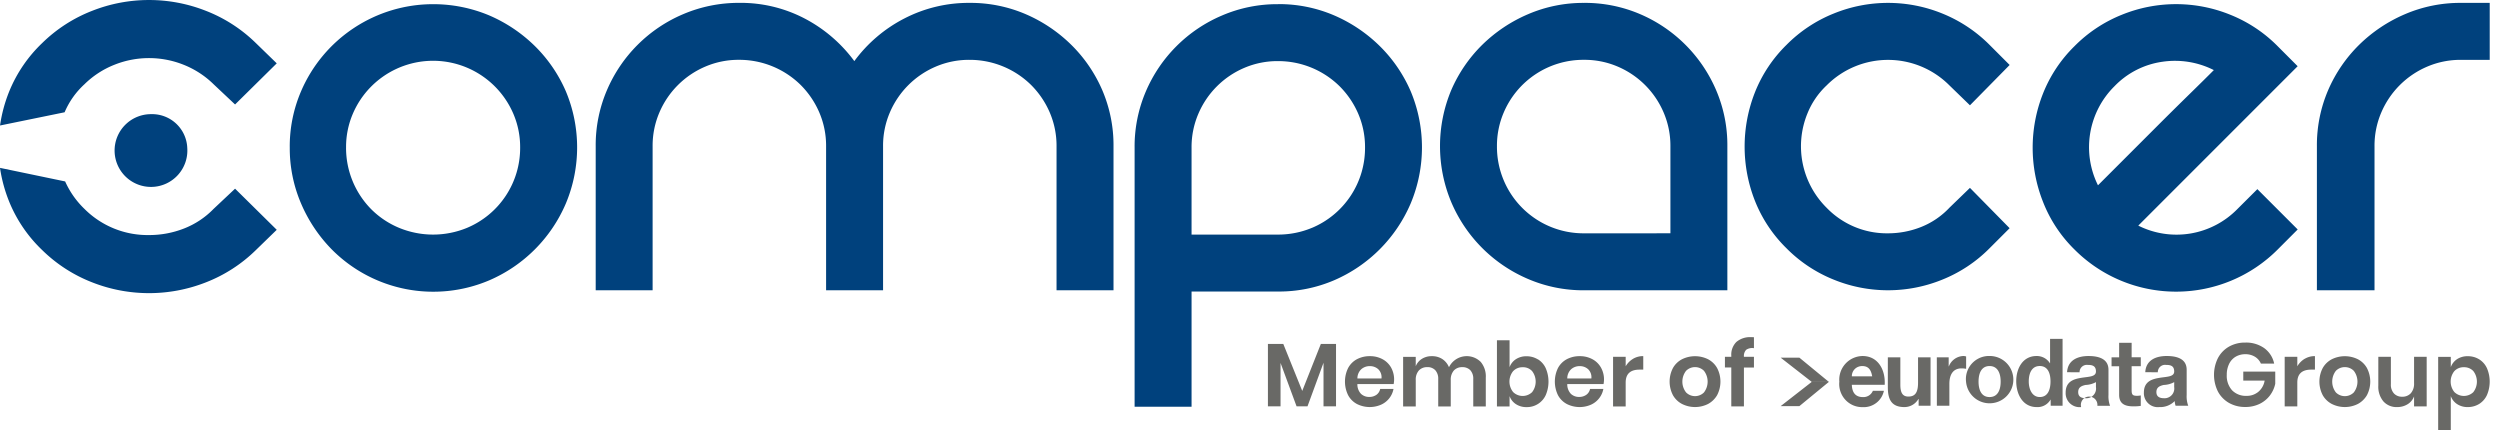 <svg xmlns="http://www.w3.org/2000/svg" viewBox="0 0 139.5 24" fill="none"><path d="M10.45 8.264A2.03 2.03 0 1 1 8.425 6.37a1.963 1.963 0 0 1 2.025 1.894m8.86-.031a4.87 4.87 0 0 0 1.41 3.447 4.8 4.8 0 0 0 1.553 1.035 4.97 4.97 0 0 0 3.786 0 4.83 4.83 0 0 0 2.965-4.482 4.7 4.7 0 0 0-.375-1.875 4.88 4.88 0 0 0-3.055-2.752 4.87 4.87 0 0 0-5.91 2.752 4.7 4.7 0 0 0-.373 1.875m-3.143 0a7.8 7.8 0 0 1 .625-3.125A8.02 8.02 0 0 1 24.178.233c1.07 0 2.13.212 3.116.625a8.3 8.3 0 0 1 2.554 1.714 8 8 0 0 1 1.732 2.536 8.1 8.1 0 0 1 0 6.233 8.15 8.15 0 0 1-4.286 4.304 7.98 7.98 0 0 1-8.786-1.732 8.3 8.3 0 0 1-1.714-2.571 7.8 7.8 0 0 1-.625-3.107M54.097.161a7.8 7.8 0 0 1 3.126.625 8.3 8.3 0 0 1 2.554 1.715 8 8 0 0 1 1.732 2.535 7.8 7.8 0 0 1 .625 3.126v8.036h-3.179V8.161a4.7 4.7 0 0 0-.375-1.875 4.9 4.9 0 0 0-1.036-1.536 4.88 4.88 0 0 0-3.447-1.411 4.7 4.7 0 0 0-1.875.375 4.85 4.85 0 0 0-2.572 2.571 4.7 4.7 0 0 0-.375 1.875v8.037h-3.179V8.16a4.7 4.7 0 0 0-.375-1.875 4.9 4.9 0 0 0-1.035-1.536 4.88 4.88 0 0 0-3.447-1.411 4.7 4.7 0 0 0-1.876.375 4.85 4.85 0 0 0-2.572 2.571 4.7 4.7 0 0 0-.375 1.875v8.037H33.24V8.16a7.8 7.8 0 0 1 .626-3.125 8.03 8.03 0 0 1 4.268-4.25A7.9 7.9 0 0 1 41.242.16a7.7 7.7 0 0 1 3.66.874 8.1 8.1 0 0 1 2.769 2.376 8 8 0 0 1 2.786-2.376 7.8 7.8 0 0 1 3.642-.873m19.105 12.555a4.83 4.83 0 0 0 2.965-4.483 4.7 4.7 0 0 0-.375-1.876 4.9 4.9 0 0 0-1.036-1.536 4.88 4.88 0 0 0-3.447-1.411 4.7 4.7 0 0 0-1.875.375 4.85 4.85 0 0 0-2.571 2.572 4.7 4.7 0 0 0-.376 1.875v4.858h4.822a4.9 4.9 0 0 0 1.892-.375M71.311.23a7.8 7.8 0 0 1 3.126.625A8.3 8.3 0 0 1 76.99 2.57a8 8 0 0 1 1.732 2.535 8.1 8.1 0 0 1 0 6.233 8.15 8.15 0 0 1-4.286 4.304 7.8 7.8 0 0 1-3.125.625h-4.822v6.43h-3.178V8.233a7.8 7.8 0 0 1 .625-3.125 8.03 8.03 0 0 1 4.268-4.25 7.8 7.8 0 0 1 3.107-.625m21.898 12.785V8.16a4.7 4.7 0 0 0-.375-1.875 4.85 4.85 0 0 0-2.571-2.572 4.7 4.7 0 0 0-1.876-.375 4.83 4.83 0 0 0-4.482 2.948 4.7 4.7 0 0 0-.375 1.875 4.83 4.83 0 0 0 4.857 4.858zM88.387.161a7.8 7.8 0 0 1 3.125.625 8.06 8.06 0 0 1 4.25 4.25c.422.988.634 2.052.625 3.125v8.037h-8a7.8 7.8 0 0 1-3.107-.625 8.1 8.1 0 0 1-4.304-4.304 8.1 8.1 0 0 1 0-6.232 8 8 0 0 1 1.732-2.535A8.3 8.3 0 0 1 85.279.787a7.8 7.8 0 0 1 3.107-.625m11.287 2.356A7.8 7.8 0 0 1 102.334.75a8.03 8.03 0 0 1 6.036 0 7.9 7.9 0 0 1 2.661 1.768l1.107 1.108-2.215 2.25-1.142-1.108a4.835 4.835 0 0 0-6.858 0 4.4 4.4 0 0 0-1.072 1.573 4.83 4.83 0 0 0 1.072 5.25 4.67 4.67 0 0 0 3.428 1.428 5 5 0 0 0 1.857-.357 4.4 4.4 0 0 0 1.572-1.073l1.143-1.106 2.214 2.25-1.107 1.107a7.8 7.8 0 0 1-2.661 1.768 8.03 8.03 0 0 1-6.036 0 7.8 7.8 0 0 1-2.661-1.768 7.65 7.65 0 0 1-1.75-2.643 8.25 8.25 0 0 1 0-6.036 7.65 7.65 0 0 1 1.751-2.643m18.323 2.286a4.785 4.785 0 0 0-.929 5.536l3.161-3.161q.983-.983 1.893-1.875.913-.892 1.411-1.393a4.8 4.8 0 0 0-2.875-.464 4.6 4.6 0 0 0-2.661 1.357m7.965 5.75 2.25 2.25-1.106 1.108a8 8 0 0 1-5.68 2.362 8 8 0 0 1-5.679-2.362 7.6 7.6 0 0 1-1.751-2.662 8.2 8.2 0 0 1 0-6.018 7.65 7.65 0 0 1 1.751-2.644A7.8 7.8 0 0 1 118.407.82a8.03 8.03 0 0 1 6.036 0 7.8 7.8 0 0 1 2.661 1.768l1.105 1.107-8.893 8.894a4.755 4.755 0 0 0 5.536-.93zM138.926.161V3.34h-1.608a4.7 4.7 0 0 0-1.874.375 4.85 4.85 0 0 0-2.572 2.571 4.7 4.7 0 0 0-.374 1.875v8.037h-3.215V8.161a7.8 7.8 0 0 1 .625-3.125 8 8 0 0 1 1.732-2.535 8.3 8.3 0 0 1 2.571-1.715 7.8 7.8 0 0 1 3.107-.625zM3.605 6.265A4.5 4.5 0 0 1 4.714 4.7a5 5 0 0 1 1.687-1.093 5.2 5.2 0 0 1 3.828 0c.63.247 1.205.619 1.688 1.093l1.2 1.13 2.325-2.295-1.163-1.13A8.25 8.25 0 0 0 11.484.602a8.65 8.65 0 0 0-6.337 0 8.25 8.25 0 0 0-2.795 1.803A7.8 7.8 0 0 0 .515 5.1a8.2 8.2 0 0 0-.513 1.903z" fill="#00417D"/><path d="M11.915 11.659a4.65 4.65 0 0 1-1.65 1.093 5.3 5.3 0 0 1-1.95.364 4.98 4.98 0 0 1-3.6-1.457 4.9 4.9 0 0 1-1.08-1.535L0 9.367a8.2 8.2 0 0 0 .515 1.892 7.8 7.8 0 0 0 1.838 2.694 8.25 8.25 0 0 0 2.795 1.804 8.66 8.66 0 0 0 6.337 0 8.25 8.25 0 0 0 2.794-1.804l1.163-1.13-2.325-2.295z" fill="#00417D"/><path d="M103.333 21.001a.56.56 0 0 1 .357-.534.6.6 0 0 1 .222-.041c.34 0 .492.198.556.575zm1.833.47c.049-.831-.369-1.605-1.234-1.605a1.32 1.32 0 0 0-1.297 1.429 1.3 1.3 0 0 0 .328 1.004 1.27 1.27 0 0 0 .969.419 1.15 1.15 0 0 0 1.19-.91h-.616a.57.57 0 0 1-.55.35c-.389 0-.605-.214-.624-.685zm2.559-1.533h-.698v1.417c0 .548-.162.773-.54.773-.326 0-.448-.219-.448-.663v-1.526h-.698V21.6c0 .67.187 1.115.928 1.115a.9.9 0 0 0 .777-.45h.014v.376h.664zm.352 2.703h.698v-1.219c0-.476.176-.867.685-.867q.126 0 .25.026v-.69a.5.5 0 0 0-.152-.026.9.9 0 0 0-.811.576h-.011v-.503h-.662zm2.326-1.348c0-.435.143-.868.614-.868s.62.433.62.868c0 .433-.143.862-.62.862s-.614-.435-.614-.862m-.698 0a1.318 1.318 0 0 0 1.639 1.17 1.319 1.319 0 0 0-.325-2.599 1.29 1.29 0 0 0-1.258.886c-.058.175-.076.36-.056.543m4.713-.011c0 .445-.138.872-.599.872-.432 0-.614-.445-.614-.868 0-.444.157-.862.614-.862s.599.419.599.858m.011 1.357h.663v-3.732h-.698v1.359h-.01a.86.86 0 0 0-.752-.4c-.747 0-1.126.674-1.126 1.401 0 .748.373 1.448 1.142 1.448a.83.83 0 0 0 .772-.419h.005zm1.611-1.867a.407.407 0 0 1 .462-.41c.245 0 .452.049.452.367 0 .303-.4.285-.826.355s-.864.209-.864.821a.776.776 0 0 0 .864.81.47.47 0 0 1 .067-.387.46.46 0 0 1 .54-.168.46.46 0 0 1 .298.482h.708a1.5 1.5 0 0 1-.088-.6v-1.407c0-.648-.61-.769-1.116-.769-.571 0-1.154.209-1.195.904zm.914.826a.54.54 0 0 1-.329.583.5.5 0 0 1-.235.04c-.228 0-.427-.069-.427-.343s.197-.35.413-.398c.203-.007.401-.061.579-.158zm1.992-2.471h-.698v.812h-.423v.497h.423v1.595c0 .538.373.643.8.643q.206.003.407-.026v-.584q-.106.022-.215.021c-.236 0-.295-.063-.295-.314v-1.338h.511v-.497h-.511zm1.46 1.645a.405.405 0 0 1 .462-.41c.246 0 .452.049.452.367 0 .303-.4.285-.826.355-.427.07-.865.209-.865.821a.78.78 0 0 0 .244.604.77.77 0 0 0 .618.206 1.13 1.13 0 0 0 .857-.335q.009.134.049.261h.707a1.5 1.5 0 0 1-.088-.601v-1.407c0-.648-.61-.768-1.116-.768-.572 0-1.155.209-1.194.904zm.914.826a.544.544 0 0 1-.331.583.5.5 0 0 1-.235.04c-.225 0-.427-.069-.427-.343s.197-.35.413-.398c.203-.007.401-.06.581-.158zm-20.223-.29-1.738 1.355h1.045l1.648-1.355z" fill="#696966"/><path d="m101.097 21.311-1.738-1.355h1.045l1.648 1.355zM74.55 19.19v3.485h-.698v-2.434l-.894 2.434h-.609l-.895-2.424v2.424h-.704V19.19h.857l1.058 2.623 1.039-2.623zm2.359 1.415a.68.68 0 0 0-.472-.175.7.7 0 0 0-.48.175.7.7 0 0 0-.214.515h1.344a.62.62 0 0 0-.178-.515m.862.825h-2.029a.76.76 0 0 0 .2.544.65.65 0 0 0 .458.175.68.68 0 0 0 .407-.12.53.53 0 0 0 .207-.325h.743a1.2 1.2 0 0 1-.698.879 1.58 1.58 0 0 1-1.346-.042 1.2 1.2 0 0 1-.489-.492 1.72 1.72 0 0 1 0-1.511 1.2 1.2 0 0 1 .489-.492c.222-.116.47-.176.72-.172.25-.005.497.054.717.172.199.108.364.27.475.467.152.279.203.602.142.915m4.848-1.245c.209.247.313.566.292.888v1.609h-.699v-1.53a.7.7 0 0 0-.163-.491.6.6 0 0 0-.447-.172.62.62 0 0 0-.47.184.77.77 0 0 0-.176.54v1.47h-.699V21.15a.7.7 0 0 0-.163-.491.58.58 0 0 0-.446-.173.62.62 0 0 0-.47.185.76.76 0 0 0-.175.54v1.469h-.705v-2.767h.704v.525a.86.86 0 0 1 .348-.417c.166-.101.358-.152.552-.147.206-.005.408.05.582.16a1 1 0 0 1 .373.458 1.104 1.104 0 0 1 1.761-.307m1.82.523a.93.93 0 0 0 0 1.17.76.76 0 0 0 1.057.005.965.965 0 0 0 0-1.176.68.68 0 0 0-.529-.215.7.7 0 0 0-.527.217m1.377-.661c.191.117.343.288.437.492a1.9 1.9 0 0 1 0 1.513 1.15 1.15 0 0 1-1.066.664 1.05 1.05 0 0 1-.597-.167.9.9 0 0 1-.352-.448v.58h-.705v-3.697h.705v1.504a.9.9 0 0 1 .352-.445c.178-.113.386-.171.597-.165a1.2 1.2 0 0 1 .628.173m2.81.553a.68.68 0 0 0-.473-.175.7.7 0 0 0-.48.175.7.7 0 0 0-.214.515h1.344a.62.62 0 0 0-.177-.515m.862.825h-2.03c-.007.2.065.396.2.544a.65.65 0 0 0 .457.175.68.68 0 0 0 .407-.12.53.53 0 0 0 .208-.325h.742a1.2 1.2 0 0 1-.235.52 1.2 1.2 0 0 1-.461.36 1.58 1.58 0 0 1-1.347-.043 1.2 1.2 0 0 1-.49-.492 1.73 1.73 0 0 1 0-1.511 1.2 1.2 0 0 1 .49-.492c.221-.116.469-.176.719-.172.25-.005.497.054.717.172.2.107.364.27.475.467a1.35 1.35 0 0 1 .143.917m1.644-1.407c.173-.103.37-.155.572-.152v.754h-.206q-.775 0-.775.72v1.334h-.704V19.91h.704v.53c.099-.173.24-.315.41-.417m2.96.669a.98.98 0 0 0 0 1.205.705.705 0 0 0 .999 0 .99.99 0 0 0 0-1.205.705.705 0 0 0-.999 0m1.227-.646c.213.112.389.283.506.492a1.64 1.64 0 0 1 0 1.511 1.3 1.3 0 0 1-.506.492 1.62 1.62 0 0 1-1.454 0 1.25 1.25 0 0 1-.507-.492 1.64 1.64 0 0 1 0-1.511c.118-.21.294-.381.507-.492a1.64 1.64 0 0 1 1.454 0m2.125-.525a.5.5 0 0 0-.124.385v.005h.559v.596h-.559v2.171h-.705v-2.173h-.355v-.596h.355v-.065a1 1 0 0 1 .283-.762 1.18 1.18 0 0 1 .837-.268q.095-.002.144.005v.61a.6.6 0 0 0-.434.09m28.918-.086c.281.209.476.515.544.857h-.74a.83.83 0 0 0-.332-.383 1 1 0 0 0-.537-.142 1.05 1.05 0 0 0-.54.14.94.94 0 0 0-.364.4 1.35 1.35 0 0 0-.131.61 1.2 1.2 0 0 0 .297.864 1.07 1.07 0 0 0 .812.31 1 1 0 0 0 .652-.225c.188-.16.313-.381.352-.625h-1.192v-.504h1.784v.679c-.05.234-.15.454-.292.645a1.6 1.6 0 0 1-.572.473 1.8 1.8 0 0 1-.806.178 1.8 1.8 0 0 1-.914-.229 1.6 1.6 0 0 1-.615-.634 2.1 2.1 0 0 1 0-1.865c.14-.265.352-.487.612-.637a1.8 1.8 0 0 1 .914-.229c.381-.015.757.098 1.069.317m2.247.59c.173-.103.37-.155.572-.152v.754h-.206q-.778 0-.778.718v1.335h-.705v-2.769h.705v.529a1.2 1.2 0 0 1 .41-.417m1.742.671a.99.99 0 0 0 0 1.205.705.705 0 0 0 1 0 .99.99 0 0 0 0-1.205.7.7 0 0 0-.5-.207.7.7 0 0 0-.5.207m1.227-.646c.213.112.389.282.507.492a1.64 1.64 0 0 1 0 1.511 1.3 1.3 0 0 1-.507.492 1.62 1.62 0 0 1-1.454 0 1.25 1.25 0 0 1-.508-.492 1.64 1.64 0 0 1 0-1.511 1.24 1.24 0 0 1 .508-.492 1.64 1.64 0 0 1 1.454 0m3.84-.136v2.768h-.704v-.559a.88.88 0 0 1-.362.438 1.1 1.1 0 0 1-.582.158.98.98 0 0 1-.765-.315 1.27 1.27 0 0 1-.286-.88v-1.609h.701v1.528a.72.72 0 0 0 .171.515.6.6 0 0 0 .458.183.63.63 0 0 0 .485-.195.8.8 0 0 0 .18-.56v-1.471zm1.545.797a.93.93 0 0 0 0 1.17.76.76 0 0 0 1.057.005.965.965 0 0 0 0-1.177.7.7 0 0 0-.53-.214.7.7 0 0 0-.527.216m1.377-.661c.191.118.343.289.437.492a1.9 1.9 0 0 1 0 1.514 1.15 1.15 0 0 1-.437.492 1.2 1.2 0 0 1-.628.171 1.05 1.05 0 0 1-.597-.167.9.9 0 0 1-.352-.448V24h-.704v-4.086h.704v.572a.92.92 0 0 1 .352-.446c.178-.112.386-.17.597-.164.221-.002.44.056.628.171" fill="#696966"/></svg>